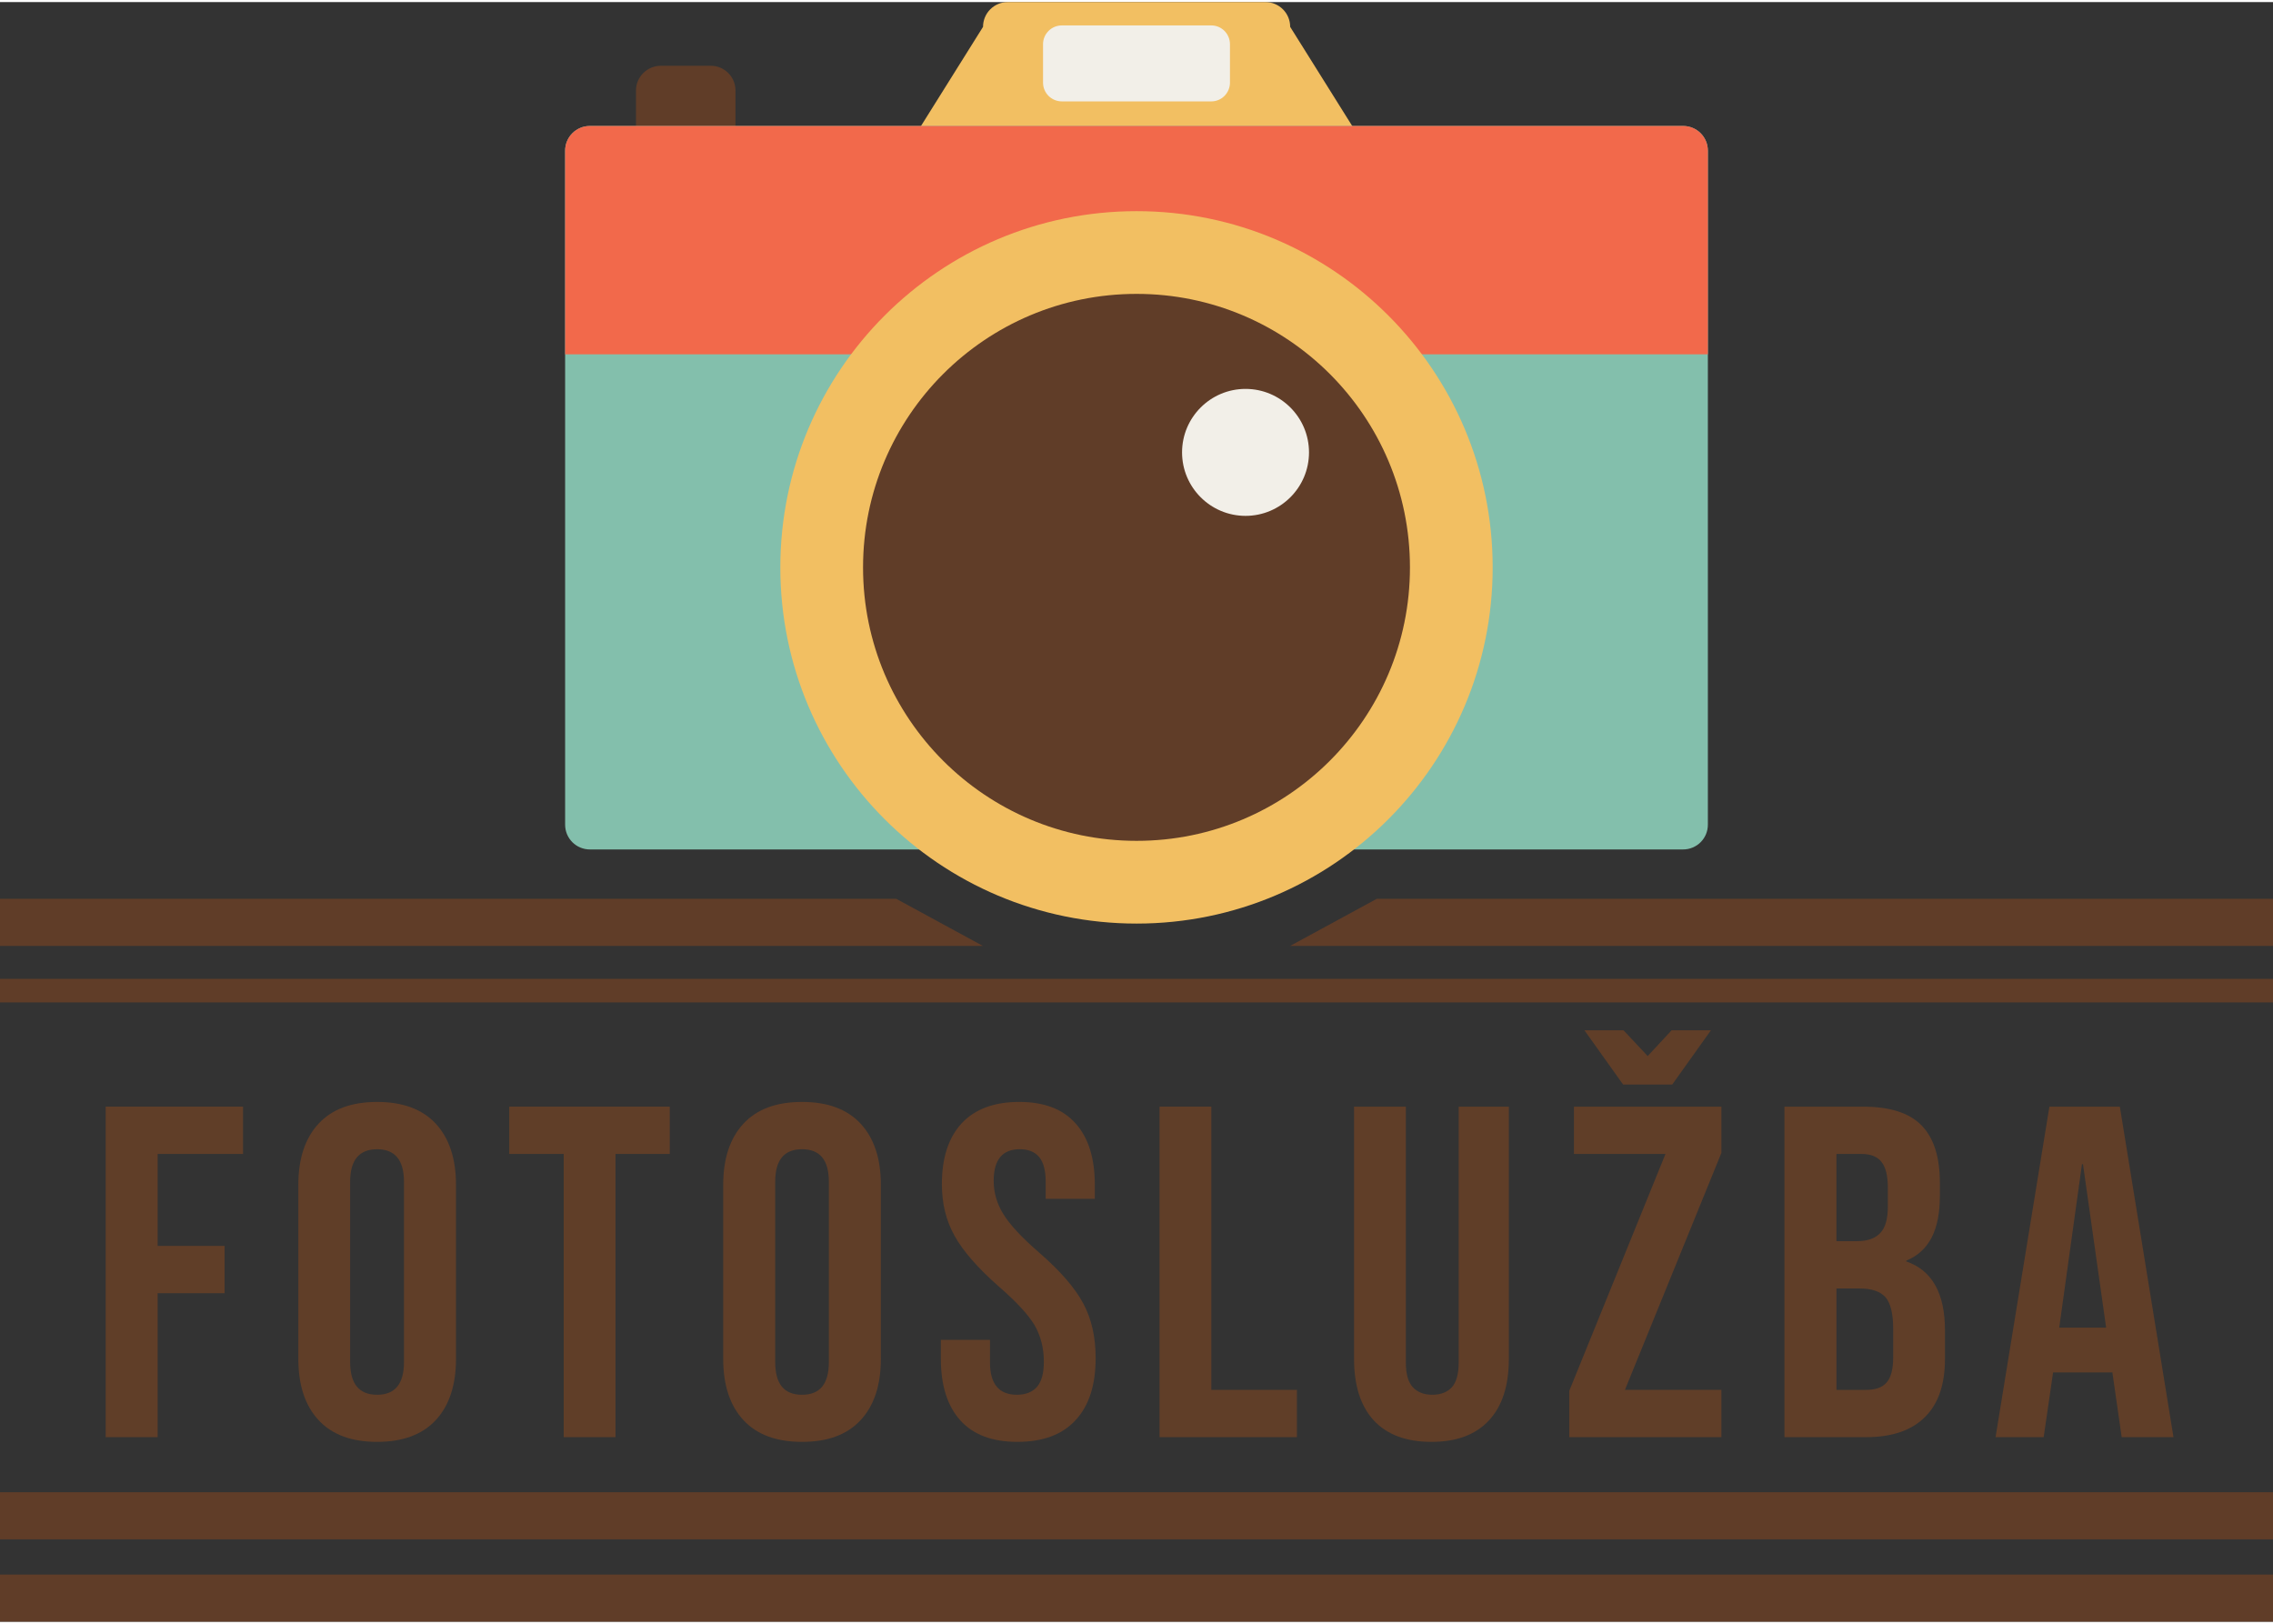 <?xml version="1.0" encoding="UTF-8"?>
<!DOCTYPE svg PUBLIC "-//W3C//DTD SVG 1.1//EN" "http://www.w3.org/Graphics/SVG/1.1/DTD/svg11.dtd">
<!-- Creator: CorelDRAW 2019 (64-Bit) -->
<svg xmlns="http://www.w3.org/2000/svg" xml:space="preserve" width="112px" height="80px" version="1.1" style="shape-rendering:geometricPrecision; text-rendering:geometricPrecision; image-rendering:optimizeQuality; fill-rule:evenodd; clip-rule:evenodd"
viewBox="0 0 111.01 79.09"
 xmlns:xlink="http://www.w3.org/1999/xlink">
 <rect x="0" y="0" width="111.01" height="79.09" fill="#333333" stroke="none"/>
 <defs>
  <style type="text/css">
   <![CDATA[
    .fil0 {fill:#603D28;fill-rule:nonzero}
    .fil5 {fill:#603E28;fill-rule:nonzero}
    .fil3 {fill:#83BFAC;fill-rule:nonzero}
    .fil4 {fill:#F2694B;fill-rule:nonzero}
    .fil1 {fill:#F2BF62;fill-rule:nonzero}
    .fil2 {fill:#F2EFE8;fill-rule:nonzero}
   ]]>
  </style>
 </defs>
 <g id="Vrstva_x0020_1">
  <g id="_1574184915616">
   <g>
    <path class="fil0" d="M35.92 10.89c0,0.66 -0.54,1.21 -1.21,1.21l-2.43 0c-0.67,0 -1.22,-0.55 -1.22,-1.21l0 -6.57c0,-0.67 0.55,-1.21 1.22,-1.21l2.43 0c0.67,0 1.21,0.54 1.21,1.21l0 6.57z"/>
    <path class="fil1" d="M69.07 10.89c0,0.66 -6.6,1.21 -7.27,1.21l-12.58 0c-0.67,0 -7.27,-0.55 -7.27,-1.21l6.06 -9.68c0,-0.67 0.54,-1.21 1.21,-1.21l12.58 0c0.67,0 1.21,0.54 1.21,1.21l6.06 9.68z"/>
    <path class="fil2" d="M60.07 3.93c0,0.51 -0.41,0.92 -0.91,0.92l-7.3 0c-0.51,0 -0.92,-0.41 -0.92,-0.92l0 -1.87c0,-0.51 0.41,-0.92 0.92,-0.92l7.3 0c0.5,0 0.91,0.41 0.91,0.92l0 1.87z"/>
    <path class="fil3" d="M83.41 40.17c0,0.67 -0.54,1.21 -1.21,1.21l-53.39 0c-0.67,0 -1.21,-0.54 -1.21,-1.21l0 -32.91c0,-0.67 0.54,-1.21 1.21,-1.21l53.39 0c0.67,0 1.21,0.54 1.21,1.21l0 32.91z"/>
    <path class="fil4" d="M83.41 17.2l0 -9.94c0,-0.67 -0.54,-1.21 -1.21,-1.21l-53.39 0c-0.67,0 -1.21,0.54 -1.21,1.21l0 9.94 55.81 0z"/>
    <path class="fil1" d="M72.9 27.61c0,9.6 -7.79,17.39 -17.39,17.39 -9.61,0 -17.4,-7.79 -17.4,-17.39 0,-9.61 7.79,-17.4 17.4,-17.4 9.6,0 17.39,7.79 17.39,17.4z"/>
    <path class="fil0" d="M68.86 27.61c0,7.37 -5.98,13.35 -13.35,13.35 -7.38,0 -13.36,-5.98 -13.36,-13.35 0,-7.38 5.98,-13.36 13.36,-13.36 7.37,0 13.35,5.98 13.35,13.36z"/>
   </g>
   <polygon class="fil5" points="5.16,53.94 11.87,53.94 11.87,56.25 7.7,56.25 7.7,60.74 10.97,60.74 10.97,63.05 7.7,63.05 7.7,70.08 5.16,70.08 "/>
   <path id="1" class="fil5" d="M18.42 70.31c-1.25,0 -2.2,-0.35 -2.86,-1.06 -0.66,-0.71 -0.99,-1.71 -0.99,-3l0 -8.48c0,-1.29 0.33,-2.29 0.99,-3 0.66,-0.71 1.61,-1.06 2.86,-1.06 1.24,0 2.2,0.35 2.86,1.06 0.66,0.71 0.99,1.71 0.99,3l0 8.48c0,1.29 -0.33,2.29 -0.99,3 -0.66,0.71 -1.62,1.06 -2.86,1.06zm0 -2.3c0.87,0 1.31,-0.53 1.31,-1.6l0 -8.8c0,-1.06 -0.44,-1.59 -1.31,-1.59 -0.88,0 -1.32,0.53 -1.32,1.59l0 8.8c0,1.07 0.44,1.6 1.32,1.6z"/>
   <polygon id="2" class="fil5" points="27.53,56.25 24.87,56.25 24.87,53.94 32.71,53.94 32.71,56.25 30.06,56.25 30.06,70.08 27.53,70.08 "/>
   <path id="3" class="fil5" d="M39.17 70.31c-1.25,0 -2.2,-0.35 -2.86,-1.06 -0.66,-0.71 -0.99,-1.71 -0.99,-3l0 -8.48c0,-1.29 0.33,-2.29 0.99,-3 0.66,-0.71 1.61,-1.06 2.86,-1.06 1.25,0 2.2,0.35 2.86,1.06 0.66,0.71 0.99,1.71 0.99,3l0 8.48c0,1.29 -0.33,2.29 -0.99,3 -0.66,0.71 -1.61,1.06 -2.86,1.06zm0 -2.3c0.88,0 1.31,-0.53 1.31,-1.6l0 -8.8c0,-1.06 -0.43,-1.59 -1.31,-1.59 -0.88,0 -1.31,0.53 -1.31,1.59l0 8.8c0,1.07 0.43,1.6 1.31,1.6z"/>
   <path id="4" class="fil5" d="M49.69 70.31c-1.23,0 -2.16,-0.35 -2.79,-1.05 -0.63,-0.7 -0.95,-1.7 -0.95,-3.01l0 -0.92 2.4 0 0 1.11c0,1.04 0.44,1.57 1.31,1.57 0.43,0 0.76,-0.13 0.98,-0.38 0.23,-0.26 0.34,-0.67 0.34,-1.24 0,-0.68 -0.16,-1.27 -0.46,-1.79 -0.31,-0.51 -0.88,-1.13 -1.71,-1.85 -1.05,-0.92 -1.78,-1.76 -2.19,-2.5 -0.42,-0.75 -0.62,-1.59 -0.62,-2.53 0,-1.27 0.32,-2.26 0.96,-2.96 0.65,-0.7 1.59,-1.05 2.82,-1.05 1.21,0 2.13,0.35 2.75,1.05 0.63,0.7 0.94,1.7 0.94,3.01l0 0.67 -2.4 0 0 -0.83c0,-0.56 -0.11,-0.96 -0.32,-1.21 -0.22,-0.26 -0.53,-0.38 -0.95,-0.38 -0.84,0 -1.27,0.51 -1.27,1.54 0,0.58 0.16,1.13 0.48,1.64 0.31,0.5 0.88,1.12 1.71,1.84 1.06,0.92 1.79,1.76 2.19,2.52 0.4,0.75 0.6,1.63 0.6,2.65 0,1.32 -0.32,2.33 -0.98,3.04 -0.65,0.71 -1.6,1.06 -2.84,1.06z"/>
   <polygon id="5" class="fil5" points="56.63,53.94 59.16,53.94 59.16,67.77 63.34,67.77 63.34,70.08 56.63,70.08 "/>
   <path id="6" class="fil5" d="M69.91 70.31c-1.23,0 -2.17,-0.35 -2.82,-1.05 -0.64,-0.7 -0.96,-1.7 -0.96,-3.01l0 -12.31 2.53 0 0 12.5c0,0.55 0.11,0.95 0.34,1.2 0.22,0.24 0.54,0.37 0.95,0.37 0.42,0 0.74,-0.13 0.96,-0.37 0.22,-0.25 0.33,-0.65 0.33,-1.2l0 -12.5 2.45 0 0 12.31c0,1.31 -0.32,2.31 -0.97,3.01 -0.65,0.7 -1.58,1.05 -2.81,1.05z"/>
   <path id="7" class="fil5" d="M76.64 67.82l4.7 -11.57 -4.47 0 0 -2.31 7.2 0 0 2.26 -4.71 11.57 4.71 0 0 2.31 -7.43 0 0 -2.26zm0.74 -17.61l1.91 0 1.18 1.26 1.17 -1.26 1.92 0 -1.89 2.65 -2.4 0 -1.89 -2.65z"/>
   <path id="8" class="fil5" d="M87.15 53.94l3.83 0c1.31,0 2.26,0.3 2.86,0.91 0.6,0.61 0.9,1.54 0.9,2.8l0 0.65c0,0.83 -0.13,1.5 -0.4,2.03 -0.27,0.52 -0.68,0.9 -1.24,1.13l0 0.04c1.26,0.43 1.89,1.56 1.89,3.37l0 1.38c0,1.25 -0.32,2.2 -0.98,2.85 -0.65,0.65 -1.61,0.98 -2.87,0.98l-3.99 0 0 -16.14zm3.53 6.57c0.51,0 0.89,-0.13 1.14,-0.39 0.26,-0.26 0.38,-0.7 0.38,-1.31l0 -0.9c0,-0.59 -0.1,-1.01 -0.31,-1.27 -0.2,-0.26 -0.53,-0.39 -0.98,-0.39l-1.22 0 0 4.26 0.99 0zm0.46 7.26c0.45,0 0.78,-0.11 0.99,-0.35 0.22,-0.24 0.33,-0.65 0.33,-1.24l0 -1.4c0,-0.74 -0.13,-1.25 -0.38,-1.54 -0.26,-0.28 -0.67,-0.42 -1.26,-0.42l-1.13 0 0 4.95 1.45 0z"/>
   <path id="9" class="fil5" d="M100.09 53.94l3.44 0 2.62 16.14 -2.53 0 -0.46 -3.2 0 0.04 -2.89 0 -0.46 3.16 -2.35 0 2.63 -16.14zm2.77 10.79l-1.13 -7.98 -0.05 0 -1.11 7.98 2.29 0z"/>
   <path class="fil2" d="M63.93 21.99c0,1.71 -1.39,3.1 -3.1,3.1 -1.71,0 -3.1,-1.39 -3.1,-3.1 0,-1.71 1.39,-3.1 3.1,-3.1 1.71,0 3.1,1.39 3.1,3.1z"/>
   <polygon class="fil0" points="111.01,75.07 0,75.07 0,72.77 111.01,72.77 "/>
   <polygon class="fil0" points="48,46.09 0,46.09 0,43.79 43.77,43.79 "/>
   <polygon class="fil0" points="63.01,46.09 111.01,46.09 111.01,43.79 67.24,43.79 "/>
   <polygon class="fil0" points="0,79.09 111.01,79.09 111.01,76.79 0,76.79 "/>
   <polygon class="fil0" points="111.01,48.85 0,48.85 0,47.7 111.01,47.7 "/>
  </g>
 </g>
</svg>
